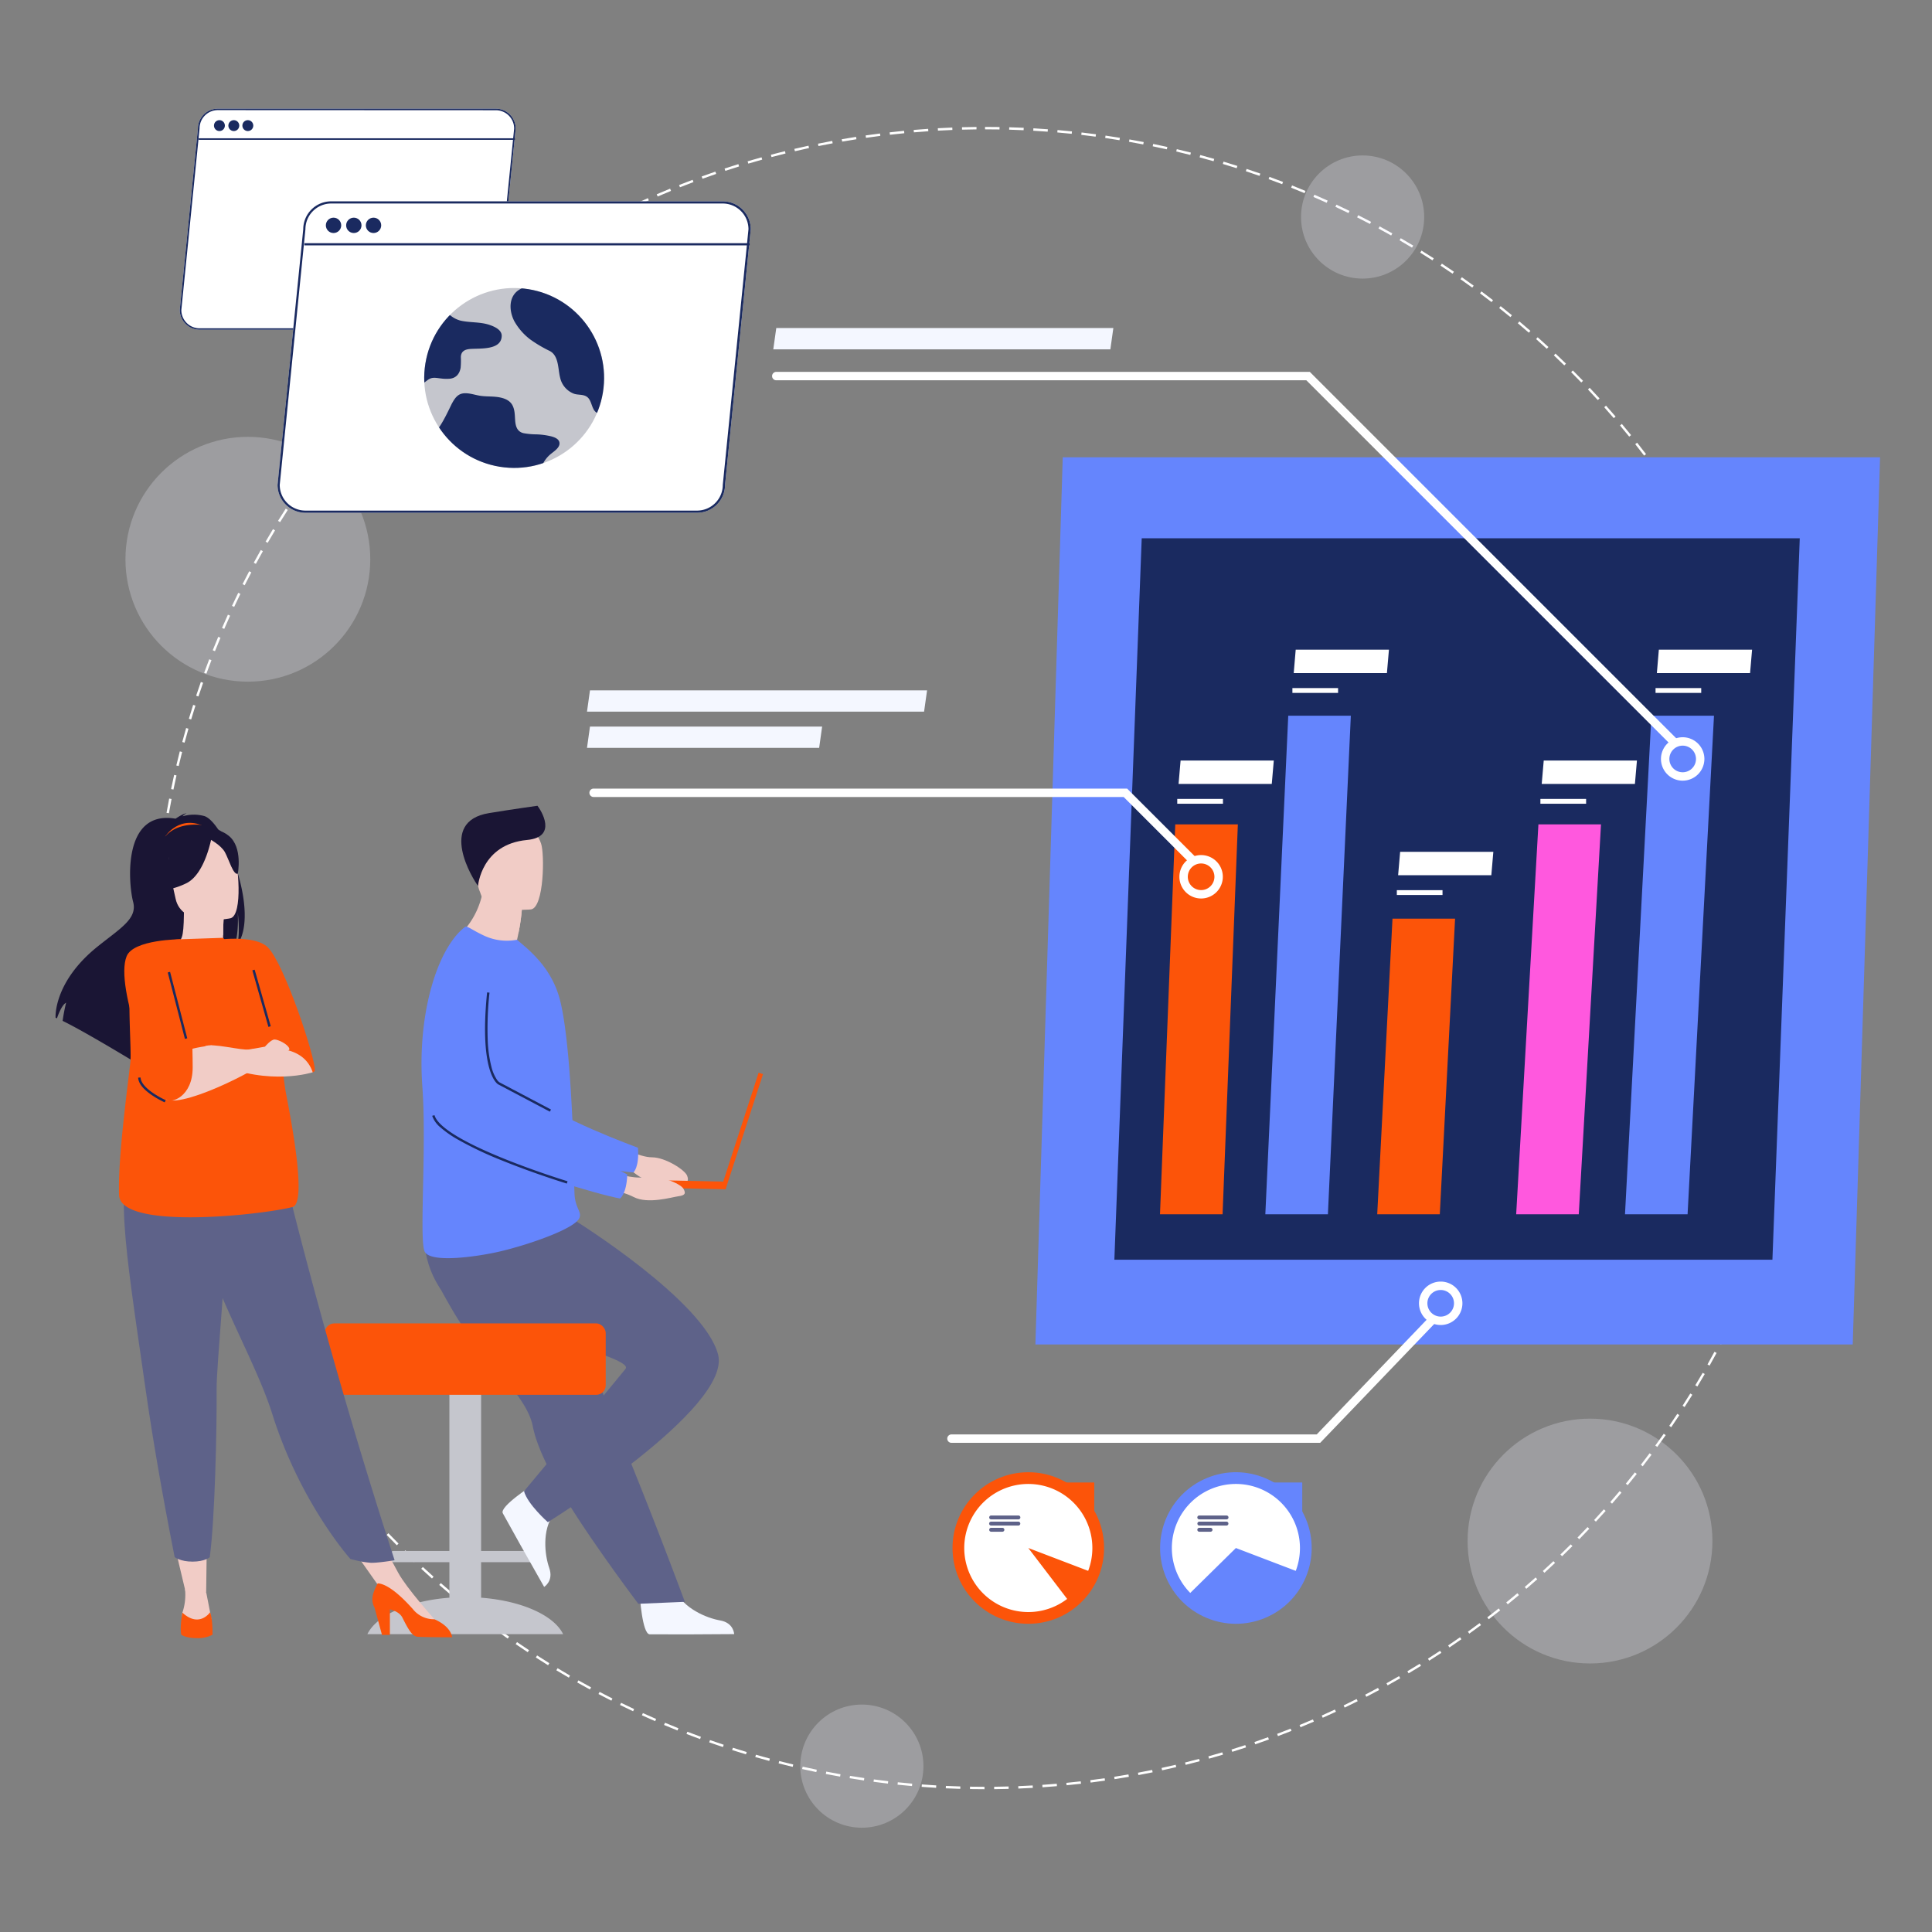 <svg xmlns="http://www.w3.org/2000/svg" xmlns:xlink="http://www.w3.org/1999/xlink" width="800" height="800" viewBox="0 0 800 800"><rect x="0" y="0" width="800" height="800" fill="#808080" stroke="none"/><defs><clipPath id="a"><circle cx="37.24" cy="37.24" r="37.24" transform="translate(9477.415 201.109) rotate(-80.783)" fill="none"/></clipPath><clipPath id="c"><rect width="800" height="800"/></clipPath></defs><g id="b" clip-path="url(#c)"><g transform="translate(-9307.24 -13.805)"><circle cx="25.5" cy="25.5" r="25.5" transform="translate(9638.62 719.626)" fill="#f4f7ff" opacity="0.25"/><circle cx="50.69" cy="50.69" r="50.69" transform="translate(9914.94 601.234)" fill="#f4f7ff" opacity="0.25"/><circle cx="50.69" cy="50.69" r="50.69" transform="translate(9359.184 194.69)" fill="#f4f7ff" opacity="0.25"/><path d="M343.66-.5c2,0,4.02.017,6.013.051l-.017,1c-1.988-.034-4.006-.051-6-.051Zm-3.543.018.01,1c-1.988.02-4,.058-5.987.112l-.027-1C336.1-.424,338.124-.462,340.117-.482Zm13.559.125c1.994.057,4.014.132,6,.223l-.046,1c-1.985-.091-4-.166-5.987-.223Zm-23.57.119.039,1c-1.987.077-4,.172-5.984.283l-.056-1C326.095-.065,328.114-.161,330.107-.238Zm33.576.311c1.99.114,4.006.247,5.992.4l-.075,1c-1.98-.148-3.99-.281-5.974-.395Zm-43.575.22.067,1c-1.985.134-3.995.287-5.975.456l-.085-1C316.1.581,318.118.428,320.108.293Zm53.564.5c1.986.172,4,.363,5.98.569l-.1.995c-1.976-.205-3.982-.4-5.963-.567Zm-63.542.322.1,1c-1.98.191-3.986.4-5.961.629l-.114-.994C306.132,1.517,308.144,1.3,310.13,1.112Zm73.5.684c1.981.229,3.987.479,5.963.742l-.132.991c-1.97-.263-3.97-.512-5.946-.74Zm-83.458.424.125.992c-1.973.249-3.971.518-5.938.8l-.142-.99C296.194,2.741,298.2,2.47,300.176,2.221Zm93.386.871c1.974.287,3.973.595,5.941.916l-.161.987c-1.962-.32-3.955-.628-5.924-.913Zm-103.3.527.154.988c-1.964.306-3.952.633-5.908.973l-.171-.985C286.3,4.253,288.289,3.925,290.258,3.618ZM403.451,4.675c1.965.344,3.953.71,5.911,1.089l-.19.982c-1.952-.377-3.935-.743-5.893-1.086ZM280.386,5.3l.183.983c-1.954.363-3.932.749-5.879,1.146l-.2-.98C276.442,6.055,278.426,5.668,280.386,5.3Zm132.9,1.243c1.952.4,3.928.825,5.872,1.26l-.218.976c-1.939-.434-3.909-.857-5.855-1.257Zm-142.721.73.211.977c-1.943.42-3.91.864-5.845,1.318l-.229-.974C266.648,8.143,268.62,7.7,270.569,7.277Zm152.5,1.429c1.94.458,3.9.94,5.834,1.432l-.247.969c-1.926-.491-3.883-.971-5.817-1.428Zm-162.255.83.24.971c-1.931.477-3.884.978-5.805,1.489l-.257-.966C256.92,10.518,258.878,10.015,260.815,9.537Zm171.966,1.614c1.926.515,3.875,1.054,5.791,1.6l-.275.961c-1.911-.547-3.854-1.085-5.774-1.6Zm-181.652.931.268.963c-1.915.533-3.852,1.091-5.757,1.658l-.285-.959C247.265,13.176,249.208,12.617,251.129,12.082Zm191.286,1.8c1.911.571,3.843,1.168,5.743,1.773l-.3.953c-1.895-.6-3.821-1.2-5.726-1.767ZM241.52,14.91l.3.955c-1.9.589-3.817,1.2-5.7,1.826l-.313-.95C237.692,16.117,239.617,15.5,241.52,14.91Zm210.446,1.978c1.892.627,3.806,1.28,5.687,1.94l-.331.944c-1.876-.658-3.783-1.309-5.67-1.934ZM232,18.018l.324.946c-1.88.645-3.781,1.315-5.65,1.992l-.341-.94C228.208,19.337,230.115,18.664,232,18.018Zm229.426,2.159c1.873.682,3.766,1.39,5.627,2.105l-.359.933c-1.855-.713-3.743-1.419-5.61-2.1ZM222.577,21.4l.352.936c-1.861.7-3.742,1.425-5.59,2.158l-.368-.93C218.824,22.833,220.71,22.105,222.577,21.4Zm248.209,2.337c1.852.737,3.724,1.5,5.563,2.269l-.386.923c-1.834-.767-3.7-1.528-5.547-2.263ZM213.257,25.064l.379.925c-1.84.754-3.7,1.535-5.525,2.321l-.4-.919C209.547,26.6,211.411,25.82,213.257,25.064Zm266.779,2.513c1.83.791,3.679,1.609,5.5,2.432l-.413.911c-1.811-.82-3.655-1.636-5.479-2.425ZM204.045,29l.406.914c-1.816.807-3.65,1.641-5.452,2.48l-.422-.907C200.384,30.643,202.224,29.806,204.045,29Zm285.123,2.686c1.806.844,3.631,1.716,5.422,2.591l-.439.9c-1.786-.873-3.605-1.742-5.406-2.584ZM194.954,33.2l.433.9c-1.792.86-3.6,1.748-5.378,2.639l-.448-.894C191.342,34.95,193.157,34.059,194.954,33.2ZM498.18,36.054c1.78.9,3.578,1.821,5.342,2.748l-.465.885c-1.76-.924-3.552-1.846-5.327-2.74ZM185.99,37.661l.459.889c-1.766.912-3.549,1.852-5.3,2.8l-.474-.88C182.43,39.518,184.218,38.575,185.99,37.661Zm321.069,3.026c1.754.948,3.524,1.924,5.261,2.9l-.491.871c-1.732-.976-3.5-1.949-5.245-2.894Zm-329.9,1.7.485.875c-1.739.963-3.494,1.955-5.216,2.949l-.5-.866C173.656,44.345,175.416,43.35,177.16,42.384ZM515.8,45.576c1.725,1,3.466,2.026,5.174,3.055l-.516.857c-1.7-1.026-3.439-2.051-5.159-3.046ZM168.47,47.363l.51.86c-1.71,1.013-3.435,2.056-5.127,3.1l-.525-.851C165.026,49.425,166.756,48.379,168.47,47.363Zm355.92,3.354c1.7,1.048,3.406,2.127,5.084,3.2l-.541.841c-1.673-1.075-3.378-2.15-5.069-3.2ZM159.93,52.593l.535.845c-1.68,1.062-3.374,2.155-5.035,3.247l-.549-.836C156.547,54.754,158.245,53.659,159.93,52.593Zm372.9,3.514c1.664,1.1,3.342,2.224,4.987,3.35l-.565.825c-1.64-1.123-3.314-2.247-4.973-3.341ZM151.546,58.069l.559.829c-1.648,1.111-3.31,2.252-4.939,3.392l-.573-.819C148.226,60.328,149.893,59.183,151.546,58.069ZM541.112,61.74c1.632,1.145,3.276,2.32,4.888,3.494l-.589.808c-1.607-1.17-3.247-2.342-4.874-3.484ZM143.324,63.786l.583.813c-1.615,1.158-3.243,2.347-4.839,3.534l-.6-.8C140.071,66.14,141.7,64.947,143.324,63.786Zm405.9,3.824c1.6,1.192,3.208,2.415,4.785,3.634l-.612.791c-1.573-1.216-3.178-2.435-4.771-3.624ZM135.271,69.739l.606.8c-1.581,1.2-3.174,2.44-4.734,3.672l-.62-.785C132.088,72.186,133.685,70.947,135.271,69.739Zm421.893,3.974c1.563,1.238,3.137,2.507,4.678,3.772l-.634.773C559.671,77,558.1,75.731,556.543,74.5Zm-429.77,2.21.629.778c-1.545,1.25-3.1,2.531-4.625,3.808l-.642-.766C124.283,78.461,125.844,77.177,127.394,75.923Zm437.53,4.12c1.526,1.282,3.063,2.6,4.567,3.905l-.657.754c-1.5-1.305-3.031-2.615-4.553-3.894ZM119.7,82.332l.651.759c-1.509,1.294-3.027,2.62-4.513,3.94l-.664-.748C116.664,84.96,118.187,83.63,119.7,82.332ZM572.5,86.6c1.489,1.326,2.986,2.684,4.452,4.036l-.678.735c-1.461-1.348-2.955-2.7-4.439-4.024Zm-460.3,2.366.673.74c-1.471,1.337-2.95,2.706-4.4,4.069l-.685-.728C109.235,91.676,110.719,90.3,112.194,88.962Zm467.684,4.4c1.45,1.369,2.908,2.769,4.333,4.163l-.7.715c-1.422-1.39-2.875-2.786-4.321-4.151ZM104.883,95.805l.694.72c-1.431,1.379-2.871,2.791-4.278,4.195l-.706-.708C102,98.6,103.447,97.189,104.883,95.805Zm482.176,4.538c1.409,1.41,2.826,2.852,4.211,4.286l-.719.695c-1.381-1.43-2.793-2.868-4.2-4.274ZM97.773,102.858l.714.7c-1.391,1.42-2.789,2.872-4.155,4.316l-.726-.687C94.976,105.738,96.378,104.282,97.773,102.858Zm496.263,4.67c1.368,1.45,2.743,2.933,4.085,4.406l-.739.673c-1.339-1.469-2.709-2.948-4.074-4.394ZM90.87,110.112l.734.679c-1.349,1.46-2.7,2.952-4.028,4.435l-.746-.666C88.157,113.073,89.517,111.576,90.87,110.112Zm509.932,4.8c1.326,1.489,2.657,3.011,3.956,4.523l-.758.652c-1.3-1.507-2.623-3.025-3.945-4.509ZM84.18,117.564l.754.657c-1.307,1.5-2.618,3.029-3.9,4.549l-.765-.644C81.554,120.6,82.869,119.067,84.18,117.564Zm523.173,4.922c1.282,1.527,2.568,3.086,3.824,4.635l-.777.63c-1.251-1.544-2.534-3.1-3.812-4.622Zm-529.645,2.72.772.635c-1.263,1.536-2.53,3.1-3.765,4.661l-.783-.622C75.171,128.318,76.441,126.746,77.708,125.206Zm535.973,5.042c1.237,1.563,2.478,3.159,3.688,4.744l-.795.607c-1.206-1.58-2.443-3.171-3.677-4.73ZM71.46,133.032l.79.613c-1.218,1.571-2.439,3.176-3.629,4.768l-.8-.6C69.014,136.216,70.238,134.608,71.46,133.032Zm548.321,5.157c1.192,1.6,2.386,3.23,3.549,4.849l-.812.584c-1.16-1.614-2.351-3.241-3.539-4.835ZM65.441,141.035l.808.589c-1.172,1.606-2.345,3.245-3.489,4.871l-.818-.575C63.089,144.29,64.266,142.646,65.441,141.035ZM625.648,146.3c1.145,1.633,2.291,3.3,3.407,4.95l-.829.56c-1.113-1.647-2.256-3.308-3.4-4.935ZM59.656,149.211l.825.566c-1.125,1.639-2.25,3.311-3.346,4.969l-.834-.551C57.4,152.532,58.529,150.855,59.656,149.211Zm571.621,5.376c1.1,1.665,2.194,3.363,3.261,5.046l-.845.535c-1.064-1.679-2.158-3.372-3.252-5.032ZM54.112,157.55l.841.541c-1.077,1.672-2.153,3.376-3.2,5.065l-.85-.527C51.953,160.936,53.032,159.226,54.112,157.55Zm582.552,5.479c1.048,1.7,2.1,3.425,3.113,5.139l-.86.511c-1.015-1.709-2.059-3.432-3.1-5.124ZM48.813,166.047l.856.517c-1.028,1.7-2.054,3.437-3.052,5.156l-.865-.5C46.753,169.494,47.782,167.754,48.813,166.047Zm592.99,5.577c1,1.726,2,3.486,2.963,5.229l-.874.485c-.965-1.738-1.959-3.492-2.954-5.213Zm-598.04,3.071.871.492c-.977,1.731-1.953,3.5-2.9,5.243l-.879-.476C41.8,178.2,42.782,176.431,43.763,174.695Zm602.926,5.67c.947,1.755,1.893,3.542,2.809,5.312l-.888.46c-.914-1.765-1.856-3.547-2.8-5.3ZM38.966,183.486l.885.466c-.926,1.759-1.85,3.55-2.745,5.324l-.893-.451C37.111,187.047,38.037,185.25,38.966,183.486Zm612.352,5.759c.9,1.781,1.788,3.6,2.652,5.391l-.9.434c-.862-1.791-1.751-3.6-2.644-5.376Zm-616.89,3.168.9.44c-.875,1.785-1.746,3.6-2.589,5.4l-.906-.424C32.678,196.027,33.551,194.2,34.429,192.413Zm621.258,5.844c.843,1.806,1.682,3.645,2.493,5.466l-.913.407c-.809-1.815-1.645-3.649-2.486-5.45ZM30.154,201.469l.91.414c-.822,1.81-1.64,3.653-2.43,5.477l-.918-.4C28.509,205.133,29.33,203.285,30.154,201.469Zm629.635,5.924c.79,1.831,1.575,3.694,2.333,5.538l-.925.38c-.756-1.839-1.538-3.7-2.326-5.522ZM26.146,210.646l.922.387c-.769,1.833-1.532,3.7-2.269,5.545l-.929-.37C24.61,214.356,25.375,212.485,26.146,210.646Zm637.476,6c.736,1.853,1.466,3.739,2.17,5.6l-.936.353c-.7-1.86-1.429-3.74-2.164-5.588ZM22.408,219.938l.933.36c-.715,1.855-1.423,3.741-2.1,5.608l-.939-.343C20.981,223.69,21.691,221.8,22.408,219.938ZM667.183,226c.681,1.874,1.356,3.779,2,5.665l-.946.325c-.647-1.88-1.319-3.78-2-5.648ZM18.944,229.335l.943.332c-.66,1.875-1.313,3.782-1.94,5.668L17,235.019C17.628,233.128,18.282,231.215,18.944,229.335Zm651.525,6.13c.626,1.892,1.244,3.817,1.837,5.72l-.955.3c-.591-1.9-1.207-3.816-1.831-5.7ZM15.758,238.827l.953.3c-.605,1.894-1.2,3.82-1.773,5.725l-.958-.287C14.553,242.659,15.151,240.727,15.758,238.827Zm657.717,6.191c.57,1.91,1.132,3.852,1.669,5.772l-.963.269c-.535-1.914-1.095-3.85-1.664-5.755ZM12.851,248.41l.961.276c-.549,1.911-1.089,3.853-1.6,5.773l-.966-.259C11.759,252.274,12.3,250.326,12.851,248.41ZM676.2,254.653c.514,1.927,1.019,3.885,1.5,5.821l-.971.241c-.479-1.93-.982-3.883-1.495-5.8ZM10.226,258.075l.969.248c-.493,1.925-.975,3.882-1.434,5.816l-.973-.231C9.248,261.968,9.732,260.006,10.226,258.075Zm668.414,6.29c.458,1.94.9,3.912,1.328,5.861l-.977.212c-.422-1.943-.868-3.909-1.324-5.844ZM7.885,267.814l.976.219c-.436,1.938-.861,3.908-1.263,5.854l-.979-.2C7.022,271.733,7.448,269.758,7.885,267.814ZM680.8,274.145c.4,1.952.789,3.936,1.156,5.9l-.983.184c-.365-1.954-.753-3.932-1.152-5.878ZM5.831,277.614l.982.191c-.379,1.951-.746,3.933-1.092,5.891l-.985-.174C5.082,281.559,5.451,279.571,5.831,277.614Zm676.834,6.371c.343,1.963.674,3.956.982,5.925l-.988.155c-.308-1.963-.638-3.951-.98-5.908Zm-678.6,3.484.987.162c-.322,1.962-.632,3.955-.92,5.923l-.989-.145C3.431,291.436,3.741,289.437,4.064,287.469Zm680.181,6.4c.286,1.972.558,3.975.81,5.954l-.992.126c-.251-1.972-.522-3.97-.807-5.936Zm-681.659,3.5.991.133c-.265,1.97-.516,3.97-.746,5.945l-.993-.116C2.068,301.355,2.32,299.349,2.586,297.374ZM685.537,303.8c.228,1.981.443,3.992.637,5.979l-1,.1c-.194-1.98-.407-3.986-.635-5.961ZM1.4,307.318l.995.1c-.207,1.976-.4,3.982-.573,5.963l-1-.087C.995,311.311,1.188,309.3,1.4,307.318Zm685.144,6.447c.171,1.986.327,4,.463,5.992l-1,.068c-.136-1.985-.292-3.995-.462-5.975ZM.495,317.294l1,.076c-.15,1.98-.285,3.99-.4,5.974l-1-.058C.209,321.3.344,319.28.495,317.294Zm686.759,6.46c.113,1.989.211,4.008.29,6l-1,.04c-.079-1.987-.176-4-.289-5.984ZM-.117,327.289l1,.047c-.093,1.984-.17,4-.229,5.985l-1-.03C-.288,331.3-.211,329.279-.117,327.289Zm687.8,6.472c.056,1.991.1,4.011.118,6l-1,.011c-.022-1.988-.062-4-.118-5.987ZM-.442,337.3l1,.018c-.036,1.988-.055,4-.057,5.995h-1C-.5,341.311-.479,339.288-.442,337.3Zm687.262,6.482h1c0,2-.019,4.019-.054,6.013l-1-.018C686.8,347.785,686.819,345.768,686.82,343.777ZM.519,347.309c.021,1.988.059,4,.114,5.987l-1,.028c-.055-1.991-.093-4.011-.114-6Zm686.155,6.455,1,.029c-.058,1.994-.133,4.013-.225,6l-1-.046C686.541,357.767,686.617,355.753,686.674,353.765ZM.766,357.292c.078,1.987.174,4,.285,5.984l-1,.056c-.112-1.989-.208-4.008-.286-6Zm685.476,6.451,1,.058c-.115,1.99-.249,4.006-.4,5.992l-1-.075C685.994,367.737,686.128,365.727,686.242,363.743ZM1.3,367.261c.135,1.985.289,3.995.458,5.975l-1,.085c-.17-1.986-.324-4-.459-5.992ZM685.523,373.7l1,.086c-.172,1.986-.364,4-.571,5.98l-.995-.1C685.16,377.689,685.351,375.683,685.523,373.7ZM2.119,377.21c.192,1.98.4,3.986.631,5.961l-.994.114c-.227-1.981-.44-3.993-.633-5.979Zm682.4,6.426.993.115c-.23,1.981-.48,3.987-.745,5.963l-.991-.133C684.038,387.611,684.287,385.611,684.516,383.636Zm-681.289,3.5c.249,1.973.52,3.971.8,5.938l-.99.143c-.284-1.973-.556-3.976-.806-5.955Zm679.994,6.4.99.144c-.287,1.974-.6,3.973-.918,5.941l-.987-.161C682.627,397.5,682.935,395.5,683.222,393.534Zm-678.6,3.489c.307,1.963.635,3.951.976,5.908l-.985.172c-.342-1.963-.671-3.956-.978-5.926Zm677.015,6.37.985.173c-.345,1.964-.712,3.953-1.091,5.91l-.982-.19C680.93,407.335,681.3,405.352,681.639,403.393ZM6.309,406.866c.364,1.954.75,3.932,1.148,5.879l-.98.2c-.4-1.953-.787-3.936-1.151-5.9ZM679.769,413.2l.98.2c-.4,1.952-.827,3.928-1.262,5.872l-.976-.219C678.945,417.12,679.369,415.15,679.769,413.2Zm-671.49,3.45c.421,1.943.865,3.91,1.32,5.845l-.973.229c-.456-1.941-.9-3.913-1.324-5.862Zm669.334,6.3.973.23c-.459,1.94-.941,3.9-1.434,5.834l-.969-.247C676.675,426.845,677.156,424.888,677.613,422.954ZM10.536,426.379c.478,1.93.979,3.883,1.491,5.8l-.966.257c-.513-1.927-1.016-3.886-1.5-5.822Zm664.637,6.257.966.259c-.516,1.926-1.056,3.874-1.605,5.791l-.961-.276C674.12,436.5,674.659,434.556,675.173,432.635Zm-662.1,3.4c.534,1.915,1.092,3.852,1.66,5.757l-.958.285c-.569-1.911-1.129-3.853-1.665-5.773Zm659.374,6.2.958.287c-.572,1.91-1.169,3.843-1.775,5.743l-.953-.3C671.284,446.071,671.88,444.145,672.45,442.24ZM15.9,445.615c.59,1.9,1.2,3.817,1.828,5.7l-.95.313c-.625-1.893-1.242-3.817-1.833-5.721Zm653.546,6.149.949.315c-.628,1.892-1.281,3.805-1.942,5.686l-.943-.331C668.169,455.557,668.82,453.65,669.446,451.763ZM19,455.106c.645,1.88,1.316,3.781,1.994,5.649l-.94.341c-.68-1.874-1.353-3.78-2-5.666Zm647.162,6.089.939.343c-.683,1.873-1.391,3.765-2.107,5.626l-.933-.359C664.776,464.949,665.483,463.062,666.164,461.195ZM22.381,464.5c.7,1.861,1.427,3.741,2.16,5.589l-.93.369c-.735-1.854-1.464-3.74-2.166-5.606Zm640.226,6.024.929.37c-.737,1.852-1.5,3.724-2.271,5.563l-.922-.386C661.11,474.237,661.872,472.371,662.607,470.525ZM26.034,473.793c.754,1.839,1.536,3.7,2.322,5.524l-.918.4c-.789-1.831-1.573-3.7-2.329-5.54Zm632.745,5.953.918.4c-.791,1.83-1.61,3.679-2.434,5.495l-.911-.413C657.173,483.414,657.989,481.57,658.778,479.746Zm-628.82,3.23c.808,1.816,1.643,3.65,2.482,5.451l-.906.422c-.842-1.807-1.68-3.646-2.489-5.467Zm624.723,5.876.906.424c-.844,1.806-1.717,3.63-2.593,5.421l-.9-.439C652.97,492.471,653.84,490.652,654.682,488.851ZM34.149,492.039c.86,1.792,1.749,3.6,2.641,5.377l-.894.449c-.894-1.782-1.786-3.6-2.649-5.393Zm616.171,5.8.893.45c-.9,1.78-1.822,3.577-2.75,5.342l-.885-.465C648.5,501.4,649.426,499.609,650.32,497.834ZM38.6,500.976c.912,1.766,1.854,3.549,2.8,5.3l-.88.475c-.946-1.755-1.89-3.543-2.805-5.314Zm607.1,5.71.88.476c-.948,1.753-1.926,3.523-2.9,5.26l-.871-.491C643.778,510.2,644.752,508.434,645.7,506.686ZM43.315,509.778c.964,1.739,1.956,3.493,2.951,5.215l-.866.5c-1-1.727-1.993-3.487-2.959-5.231Zm597.5,5.62.865.5c-1,1.725-2.028,3.466-3.057,5.173l-.856-.516C638.8,518.854,639.824,517.118,640.82,515.4ZM48.283,518.44c1.014,1.709,2.057,3.434,3.1,5.126l-.851.525c-1.047-1.7-2.093-3.426-3.11-5.141Zm587.408,5.524.85.526c-1.049,1.7-2.128,3.405-3.206,5.082l-.841-.541C633.569,527.36,634.645,525.655,635.691,523.964ZM53.5,526.954c1.063,1.679,2.156,3.373,3.248,5.034l-.836.549c-1.1-1.666-2.192-3.364-3.258-5.048Zm576.813,5.425.835.551c-1.1,1.664-2.225,3.341-3.352,4.986l-.825-.565C628.095,535.711,629.219,534.038,630.313,532.379Zm-571.35,2.934c1.112,1.648,2.253,3.309,3.394,4.938l-.819.573c-1.144-1.633-2.289-3.3-3.4-4.952Zm565.731,5.321.818.575c-1.146,1.631-2.322,3.276-3.5,4.887l-.808-.589C622.38,543.9,623.552,542.26,624.694,540.633ZM64.666,543.508c1.159,1.615,2.348,3.243,3.536,4.838l-.8.6c-1.191-1.6-2.384-3.232-3.546-4.852Zm554.172,5.213.8.6c-1.192,1.6-2.416,3.207-3.636,4.784l-.791-.612C616.43,551.919,617.65,550.314,618.839,548.721ZM70.605,551.536c1.205,1.581,2.441,3.173,3.674,4.732l-.785.62c-1.236-1.564-2.476-3.161-3.685-4.746Zm542.146,5.1.784.621c-1.238,1.562-2.508,3.136-3.773,4.677l-.773-.635C610.25,559.762,611.516,558.193,612.751,556.635ZM76.774,559.388c1.25,1.545,2.532,3.1,3.809,4.624l-.766.642c-1.281-1.528-2.566-3.088-3.82-4.638Zm529.662,4.982.765.644c-1.283,1.526-2.6,3.062-3.907,4.565l-.754-.657C603.846,567.423,605.157,565.892,606.436,564.37ZM83.167,567.058c1.295,1.508,2.621,3.026,3.942,4.512l-.747.664c-1.325-1.49-2.655-3.013-3.953-4.525ZM599.9,571.92l.746.665c-1.327,1.488-2.685,2.985-4.037,4.45l-.735-.678C597.223,574.9,598.577,573.4,599.9,571.92ZM89.78,574.54c1.338,1.47,2.707,2.949,4.071,4.4l-.728.686c-1.367-1.451-2.741-2.935-4.082-4.409Zm503.368,4.737.727.687c-1.369,1.449-2.77,2.907-4.164,4.332l-.715-.7C590.386,582.174,591.783,580.721,593.148,579.276ZM96.607,581.827c1.38,1.431,2.792,2.87,4.2,4.277l-.708.707c-1.409-1.411-2.824-2.854-4.208-4.289Zm489.58,4.608.707.707c-1.41,1.409-2.853,2.825-4.288,4.21l-.694-.72C583.342,589.252,584.78,587.84,586.187,586.435Zm-482.546,2.479c1.421,1.391,2.873,2.788,4.318,4.154l-.687.727c-1.449-1.37-2.906-2.771-4.331-4.166Zm475.38,4.475.686.728c-1.451,1.368-2.934,2.742-4.408,4.084l-.673-.739C576.1,596.123,577.575,594.753,579.021,593.389ZM110.877,595.8c1.46,1.349,2.953,2.7,4.436,4.027l-.666.746c-1.488-1.327-2.984-2.686-4.449-4.039Zm460.78,4.338.665.747c-1.49,1.325-3.012,2.656-4.524,3.955l-.652-.759C568.655,602.781,570.172,601.454,571.657,600.133Zm-453.348,2.331c1.5,1.306,3.03,2.617,4.551,3.9l-.644.765c-1.525-1.283-3.061-2.6-4.564-3.908Zm445.792,4.2.643.766c-1.527,1.282-3.087,2.567-4.636,3.822l-.629-.777C561.024,609.221,562.579,607.939,564.1,606.661Zm-438.171,2.253c1.536,1.262,3.1,2.529,4.662,3.764l-.621.784c-1.562-1.239-3.135-2.509-4.675-3.775Zm430.429,4.054.62.784c-1.564,1.237-3.16,2.477-4.745,3.686l-.607-.795C553.209,615.438,554.8,614.2,556.36,612.969Zm-422.624,2.173c1.572,1.217,3.176,2.438,4.769,3.627l-.6.8c-1.6-1.193-3.206-2.417-4.783-3.638Zm414.7,3.907.6.8c-1.6,1.191-3.231,2.385-4.85,3.548l-.583-.812C545.218,621.426,546.845,620.236,548.44,619.048Zm-406.72,2.092c1.606,1.171,3.246,2.344,4.872,3.487l-.575.818c-1.631-1.146-3.275-2.323-4.886-3.5ZM540.346,624.9l.574.819c-1.633,1.144-3.3,2.29-4.951,3.405l-.559-.829C537.057,627.179,538.718,626.037,540.346,624.9Zm-390.473,2.009c1.64,1.124,3.312,2.249,4.971,3.344l-.551.835c-1.663-1.1-3.341-2.227-4.985-3.354Zm382.213,3.6.55.835c-1.665,1.1-3.364,2.193-5.047,3.26l-.535-.845C528.732,632.693,530.425,631.6,532.086,630.507Zm-373.9,1.924c1.672,1.076,3.377,2.152,5.067,3.2l-.526.85c-1.695-1.05-3.4-2.129-5.081-3.208Zm365.476,3.445.525.851c-1.7,1.047-3.426,2.094-5.14,3.111l-.51-.86C520.25,637.963,521.974,636.919,523.666,635.875Zm-357,1.836c1.7,1.027,3.438,2.053,5.157,3.05l-.5.865c-1.725-1-3.465-2.029-5.172-3.059ZM515.094,641l.5.866c-1.727,1-3.486,1.994-5.23,2.961l-.485-.874C511.618,642.984,513.373,641.99,515.094,641Zm-339.806,1.748c1.731.977,3.5,1.952,5.243,2.9l-.476.879c-1.753-.949-3.522-1.927-5.259-2.906Zm331.089,3.12.475.88c-1.755.947-3.542,1.891-5.313,2.807l-.459-.888C502.845,647.75,504.627,646.809,506.377,645.865Zm-322.321,1.659c1.759.926,3.551,1.849,5.325,2.743l-.45.893c-1.78-.9-3.576-1.823-5.341-2.752Zm313.465,2.954.449.893c-1.782.9-3.6,1.787-5.392,2.65l-.433-.9C493.936,652.259,495.745,651.37,497.521,650.478Zm-304.562,1.567c1.786.874,3.6,1.745,5.4,2.587l-.424.906c-1.806-.845-3.629-1.718-5.42-2.6Zm295.575,2.786.423.906c-1.807.843-3.646,1.681-5.467,2.491l-.407-.914C484.9,656.506,486.732,655.67,488.533,654.83ZM201.989,656.3c1.811.822,3.654,1.639,5.478,2.428l-.4.918c-1.83-.792-3.678-1.611-5.494-2.436Zm277.435,2.614.4.918c-1.831.79-3.695,1.574-5.539,2.331l-.38-.925C475.74,660.487,477.6,659.7,479.424,658.917ZM211.141,660.3c1.833.768,3.7,1.531,5.546,2.267l-.37.929c-1.852-.738-3.723-1.5-5.562-2.273Zm259.058,2.44.369.929c-1.853.736-3.739,1.465-5.605,2.168l-.353-.936C466.47,664.2,468.351,663.47,470.2,662.736Zm-249.792,1.284c1.855.714,3.742,1.422,5.609,2.1l-.343.939c-1.872-.683-3.765-1.393-5.625-2.109Zm240.458,2.263.342.94c-1.874.681-3.78,1.355-5.665,2l-.325-.946C457.1,667.634,459,666.963,460.865,666.284Zm-231.088,1.188c1.875.659,3.782,1.311,5.669,1.938l-.315.949c-1.892-.628-3.8-1.282-5.685-1.943Zm221.653,2.085.314.949c-1.893.626-3.817,1.243-5.72,1.835l-.3-.955C447.624,670.8,449.543,670.18,451.43,669.556Zm-212.187,1.089c1.894.6,3.821,1.2,5.725,1.771l-.287.958c-1.91-.573-3.842-1.17-5.742-1.777ZM441.9,672.55l.286.958c-1.91.57-3.852,1.13-5.773,1.667l-.269-.963C438.063,673.678,440,673.118,441.9,672.55Zm-193.106.99c1.911.548,3.853,1.088,5.773,1.6l-.259.966c-1.926-.516-3.874-1.057-5.79-1.607Zm183.5,1.723.258.966c-1.927.514-3.886,1.018-5.821,1.5l-.241-.971C428.422,676.278,430.375,675.776,432.3,675.263Zm-173.861.891c1.925.492,3.882.974,5.817,1.432l-.231.973c-1.94-.46-3.9-.943-5.834-1.436Zm164.176,1.54.229.973c-1.941.457-3.913.9-5.861,1.326l-.212-.977C418.711,678.594,420.677,678.149,422.612,677.694Zm-154.465.791c1.938.435,3.908.859,5.854,1.261l-.2.979c-1.952-.4-3.927-.828-5.872-1.264ZM412.86,679.84l.2.98c-1.952.4-3.936.788-5.9,1.153l-.183-.983C408.935,680.625,410.913,680.239,412.86,679.84Zm-134.94.69c1.951.379,3.934.745,5.892,1.09l-.173.985c-1.964-.345-3.952-.713-5.909-1.093Zm125.128,1.17.172.985c-1.963.342-3.956.672-5.925.98l-.155-.988C399.1,682.37,401.09,682.042,403.047,681.7Zm-115.3.588c1.962.322,3.955.63,5.923.918l-.144.989c-1.974-.288-3.973-.6-5.94-.92Zm105.441.985.143.99c-1.973.285-3.976.557-5.954.808l-.126-.992C389.224,683.828,391.221,683.557,393.188,683.272Zm-95.565.486c1.97.264,3.97.515,5.945.744l-.116.993c-1.981-.231-3.987-.482-5.963-.747Zm85.665.8.114.993c-1.981.228-3.992.441-5.979.635l-.1-1C379.307,685,381.312,684.784,383.287,684.557Zm-75.749.385c1.976.207,3.982.4,5.963.571l-.087,1c-1.986-.173-4-.366-5.98-.573Zm65.814.612.085,1c-1.986.17-4,.325-5.992.461l-.068-1C369.362,685.878,371.373,685.723,373.353,685.553Zm-55.867.284c1.98.149,3.99.283,5.974.4l-.058,1c-1.99-.116-4.006-.25-5.992-.4Zm45.906.425.057,1c-1.989.113-4.008.21-6,.288l-.039-1C359.4,686.471,361.409,686.375,363.392,686.262Zm-35.94.182c1.984.092,4,.169,5.986.227l-.029,1c-1.993-.058-4.013-.135-6-.227Zm25.961.24.028,1c-1.991.056-4.011.095-6,.116l-.011-1C349.414,686.778,351.429,686.74,353.413,686.684Zm-15.983.08c1.988.035,4,.054,6,.055v1c-2,0-4.019-.02-6.012-.055Z" transform="translate(9371.462 66.86)" fill="#fff"/><circle cx="25.5" cy="25.5" r="25.5" transform="translate(9845.971 78.167)" fill="#f4f7ff" opacity="0.25"/><path d="M9572.163,674.4s.987,15.908,4.063,16.136c.41.031,15.611.031,15.611.031l19.4-.113s-.127-4.675-5.8-5.664-15.166-4.974-18.6-12.471C9583.227,664.433,9572.163,674.4,9572.163,674.4Z" fill="#f4f7ff"/><path d="M9564.2,488.425s7.439,4.563,13.052,4.6,13.669,5.3,14.516,7.61.095,2.894-2.645,2.758-12.92.93-18.15-3.113-12.919-6.5-12.919-6.5Z" fill="#f1ccc6"/><path d="M9492.11,415.317s9.5,67.5,25.221,73.541c7.759,2.982,42.05,9.744,52.193,10.423,0,0,2.484-2.016,1.88-10.221,0,0-35.928-13.189-41.03-20.362-7.6-10.675,4.715-43.612-4.816-53.638S9499.973,400.725,9492.11,415.317Z" fill="#6585fd"/><path d="M9493.323,675.379V660.664h-23.168a1.141,1.141,0,0,1-1.138-1.137v-2.358a1.141,1.141,0,0,1,1.138-1.137h23.168v-83.77a4.286,4.286,0,0,1,4.273-4.273h4.585a4.286,4.286,0,0,1,4.273,4.273v83.77h23.169a1.141,1.141,0,0,1,1.137,1.137v2.358a1.141,1.141,0,0,1-1.137,1.137h-23.169v14.715c16.763,1.267,30.194,7.3,33.961,15.1h-81.054C9463.129,682.681,9476.56,676.646,9493.323,675.379Z" fill="#c5c6cd"/><path d="M9495.31,557.515a118.286,118.286,0,0,0,9.277,13.273c10.207,12.885,21.317,23.509,23.252,33.551a45.5,45.5,0,0,0,1.795,6.428c.809,2.3,1.808,4.719,2.96,7.219,4.332,9.408,10.809,19.95,17.276,29.532,11.179,16.566,21.69,30.388,21.69,30.388l19.278-.822c-.771-1.932-9.18-24.8-20.428-52.756-4.568-11.347-9.425-23.416-14.111-35.056q-.936-2.331-1.866-4.636c-1.433-3.563-2.843-7.069-4.22-10.483-10.561-26.246-18.974-47.146-18.974-47.146s-42.212-15.991-46.6-5.629C9481.029,529.922,9483.973,538.292,9495.31,557.515Z" fill="#5e6289"/><path d="M9527.523,628.954s-13.409,8.616-12.108,11.415c.173.372,7.583,13.644,7.583,13.644l9.558,16.888s4.021-2.39,2.119-7.825-3.051-15.666,1.82-22.321C9541.619,633.754,9527.523,628.954,9527.523,628.954Z" fill="#f4f7ff"/><path d="M9545.666,519.417s52.985,33.005,58.9,55.185-70.483,69.5-70.483,69.5-8.38-7.394-9.858-12.815c0,0,34.533-41.373,42.024-50.647,4.6-5.7-68.023-19.718-76.9-33.519s-5.7-25.412-5.7-25.412Z" fill="#5e6289"/><rect width="116.328" height="29.575" rx="3.943" transform="translate(9441.725 561.799)" fill="#fc5409"/><path d="M9521.164,403.748a29.888,29.888,0,0,1,8.072,7.315c-12.693,3.283-33.737-8.48-33.737-8.48s8.171-5.49,11.2-17.553c.152-.608.293-1.232.416-1.871a38.107,38.107,0,0,0,.687-6.605l5.831,5.224,9.7,8.686a82.9,82.9,0,0,1-1.434,9.805Q9521.579,401.892,9521.164,403.748Z" fill="#f1ccc6"/><path d="M9482.118,463.632c1.817,24.454-1.24,61.633.822,68.074,1.78,5.557,22.729,2.268,30.825.412,3-.686,6.626-1.667,10.375-2.827,10.456-3.238,21.85-7.861,23.072-11.293a3.159,3.159,0,0,0,.091-1.834c-.407-1.749-1.978-3.642-2.163-7.974-.207-4.836-.176-10.531-.356-16.656-.01-.689-.02-1.442-.094-2.128l0-.251-.009-.392c-.176-6.83-.533-14.01-.946-21.132-.264-4.472-.567-8.9-.919-13.145-.911-10.955-2.141-20.7-3.767-26.856-2.658-10.039-8.52-16.587-13.854-21.386l-3.858-3.31a22.309,22.309,0,0,1-14-1.865c-4.984-2.366-6.7-4.062-7.573-3.422C9488.249,406.526,9479.971,433.736,9482.118,463.632Z" fill="#6585fd"/><path d="M9523.327,390.464a82.9,82.9,0,0,1-1.434,9.805c-9.467-3.059-13.763-11.611-15.2-15.239-.408-1.024-.585-1.658-.585-1.658s.366-.079,1-.213c1.331-.283,3.837-.815,6.518-1.381Z" fill="#f1ccc6"/><path d="M9527.16,390.369s-20.8,2.346-22.063-10.63-4.8-21.413,8.433-23.46,16.294,2.654,17.768,6.883S9532.539,389.424,9527.16,390.369Z" fill="#f1ccc6"/><path d="M9505.187,380.634s1.319-17.225,20.255-19.009c12.969-1.222,5.738-12.384,4.355-14.165,0,0-9.937,1.363-20.122,3.045C9488.3,354.038,9503.088,377.953,9505.187,380.634Z" fill="#1a1534"/><rect width="1.915" height="50.132" transform="translate(9607.696 506.257) rotate(-161.999)" fill="#fc5409"/><rect width="52.607" height="3.147" transform="translate(9607.697 506.257) rotate(-178.776)" fill="#fc5409"/><path d="M9560.819,499.128s8.163,3.09,13.683,2.073,14.419,2.646,15.683,4.758.636,2.825-2.081,3.2-12.518,3.333-18.412.34-13.907-3.966-13.907-3.966Z" fill="#f1ccc6"/><path d="M9496.3,418.087s2,68.13,16.96,75.872c7.382,3.821,40.72,14.321,50.726,16.115,0,0,2.691-1.73,3-9.952,0,0-34.254-17.07-38.535-24.762-6.373-11.447,9.5-42.825,1.127-53.841S9505.725,404.45,9496.3,418.087Z" fill="#6585fd"/><path d="M9540.489,495.539c-.131-.04-13.239-4.051-26.565-9.453a147.806,147.806,0,0,1-18.969-9.008,42.527,42.527,0,0,1-6.786-4.789,10.766,10.766,0,0,1-3.438-4.818l.965-.259c.874,3.252,6.546,9.006,28.6,17.947,13.285,5.385,26.351,9.383,26.48,9.423Z" transform="translate(1.468 8.362)" fill="#1a2a60"/><path d="M9378.472,649.3l5.658,23.833,8.477-.048.311-23.785Z" fill="#f1ccc6"/><path d="M9449.769,650.317l16.1,22.817,6.275-8.057-9.69-17.9Z" fill="#f1ccc6"/><path d="M9391.892,351.732a16.413,16.413,0,0,0-9.045.089,4.151,4.151,0,0,1,1.661-1.242c-1.536.079-4.565,2.229-4.565,2.229-22.35-3.812-19.454,27.382-17.589,34.389s-5.071,10.815-14.735,18.579c-18.437,14.815-17.366,29.461-17.366,29.461.179.062.368.136.571.223.672-1.937,2.12-5.61,3.794-6.458a75.036,75.036,0,0,0-1.452,7.523c7.006,3.4,20.431,11.342,29.812,17a11.869,11.869,0,0,1-.366-4.6l2.166,5.694c5.021,3.042,8.5,5.193,8.5,5.193-1.68-5.627,18.675-41.213,30.648-53.055,2.363-5.624,1.795-14.6,1.746-15.308.817,7.046.414,11.17-.2,13.571C9414.983,391.908,9400.366,354.52,9391.892,351.732Z" fill="#1a1534"/><path d="M9400.736,409.119c.069.031-6.8,3.6-11.964,2.184-4.859-1.325-8.034-7.625-7.968-7.639,2.059-.409,2.651-3.237,2.608-15.389l.93.183,15.643,3.1s-.356,4.923-.366,9.56C9399.608,405.01,9399.844,408.7,9400.736,409.119Z" fill="#f1ccc6"/><path d="M9375.644,360.21s5.942-9.577,16.979-3.851C9392.623,356.359,9386.9,356.518,9375.644,360.21Z" fill="#fc5409"/><path d="M9399.985,391.556s-.356,4.923-.366,9.56c-8.753-.247-13.38-8.231-15.276-12.658Z" fill="#f1ccc6"/><path d="M9381.124,389.007s-5.929-6.2-8.233-12.056c-1.644-4.182-2.676-20.7,13.947-21.646a22.4,22.4,0,0,1,9.8,1.606c3.986,1.663,10.079,5.757,7.246,20.927l-.514,5.036Z" fill="#1a1534"/><path d="M9470.636,659.864s-4.158.717-7.57.978c-.758.057-1.478.091-2.107.091a37.005,37.005,0,0,1-6.593-1.083l-.149-.033c-.873-.207-1.539-.376-1.786-.44l-.1-.027s-20.733-23.081-32.36-60.079q-.406-1.294-.858-2.611c-6.367-18.558-19.561-41.849-26.513-62.935q-1.658-5.032-2.99-9.508c-.286-.958-.564-1.9-.828-2.825a223.588,223.588,0,0,1-7.974-41.981l41.8,10.635S9440.154,566.13,9470.636,659.864Z" fill="#5e6289"/><path d="M9402.723,394.03s-20.233,4.427-22.8-8.216-6.9-20.587,5.91-23.948,16.306.953,18.188,4.965S9407.92,392.552,9402.723,394.03Z" fill="#f1ccc6"/><path d="M9395.02,359.693s-2.567,15.956-10.656,19.869-12.249,2.374-12.249,2.374a24.644,24.644,0,0,0,5.024-15.865S9389.4,353.476,9395.02,359.693Z" fill="#1a1534"/><path d="M9393.884,361.175s4.819,2.475,6.481,5.491,3.452,9.554,5.339,8.94c0,0,2.155-10.928-3.7-15.685C9395.793,354.879,9393.884,361.175,9393.884,361.175Z" fill="#1a1534"/><path d="M9383.846,671.8a22.959,22.959,0,0,1-1.08,9.771s-1.387,6.321,4.838,6.438,7.753-.469,7.048-4.346-2.045-10.579-2.045-10.579Z" fill="#f1ccc6"/><path d="M9382.766,681.573s-1.151,5.969-.447,9.14c0,0,1.879,1.409,6.4,1.409a13.005,13.005,0,0,0,6.52-1.409s.132-6.541-1.014-9.3C9394.226,681.411,9389.814,688.033,9382.766,681.573Z" fill="#fc5409"/><path d="M9487.146,684.3s-11.479-12.739-15-19.221l-8.533,4.372,19.077,17.916,4.463-.587Z" fill="#f1ccc6"/><path d="M9494.437,691.765s-12.334,0-14.447-.236-3.816-3.288-6.107-7.869c-.937-1.874-3.041-2.906-5.2-3.474V690.8h-3.26l-3.083-11.276c-2.034-3.735-.162-7.122,1.27-10.071,1.663,0,6.138,1.134,14.615,10.687a11.113,11.113,0,0,0,8.92,4.162.7.7,0,0,0,.127.067C9494.321,687.537,9494.437,691.765,9494.437,691.765Z" fill="#fc5409"/><path d="M9396.942,588.7c.125,16.447-.708,54.263-2.85,69.923,0,0-2.031,1.8-7.069,1.818-5.159.021-7.467-1.883-7.467-1.883-5.375-27.221-9.2-49.744-11.98-69.155-2.284-15.926-4.314-29.582-5.873-41.337-1.384-10.416-2.4-19.344-2.886-27.039q-.1-1.569-.169-3.065c-.062-1.319-.108-2.6-.133-3.843s-.029-2.47-.02-3.65l.18-.017,10.385-1.011,32.813-3.2C9401.326,535.062,9396.871,579.14,9396.942,588.7Z" fill="#5e6289"/><path d="M9395.621,403.139s16.862-2.676,22.521,2.954c6.937,6.9,19.959,46.462,19.441,50.977-.2,1.724-7.042.922-9.388-1.538C9416.5,443.268,9399.732,412.316,9395.621,403.139Z" fill="#fc5409"/><path d="M9428.375,513.6c-12.588,3.271-71.327,9.728-71.835-4.983-.125-3.589,0-7.923.285-12.615.876-14.533,3.261-32.492,4.4-42.373.524-4.529-1.217-24.816.119-35.871a25.175,25.175,0,0,1,.812-4.226c2.537-8.342,13.938-10.6,19.79-10.8l17.659-.6s18.235,20.371,20.772,26.629,3.366,27.682,5.338,38.057S9434.5,512.015,9428.375,513.6Z" fill="#fc5409"/><path d="M9436.734,457.813s-17.727,5.812-39.325-3.511c0,0-5.883-.556-8.8.186,0,0,.627-5.834,3.481-7.422s15.132,1.846,18.8,1.342C9418.917,447.3,9432.894,446.441,9436.734,457.813Z" fill="#f1ccc6"/><path d="M9395.057,446.644c-.254,0-8.372,1.06-9.81,2.075s-.169,4.567,2.538,4.9S9395.057,446.644,9395.057,446.644Z" fill="#f1ccc6"/><path d="M9372.866,452.1s23.121-.846,44.095-4.9c0,0,3.834.034,3.383,3.383s-36.352,22.09-44.245,18.481Z" fill="#f1ccc6"/><path d="M9416.961,447.2s2.453-2.96,3.975-2.96,5.5,1.945,6.09,3.721-4.7.507-6.682,2.622S9416.961,447.2,9416.961,447.2Z" fill="#f1ccc6"/><path d="M9381.95,402.733s-19.431.046-22.271,7.027c-5.187,12.742,11.91,55.016,16.42,59.3,1.94,1.843,10.925-1.062,10.925-13.238C9387.023,449.508,9386.57,412.616,9381.95,402.733Z" fill="#fc5409"/><path d="M8957.548,465.514a37.791,37.791,0,0,1-5.355-3.026c-3.655-2.5-5.551-4.933-5.634-7.234l1-.036c.088,2.449,2.875,4.856,5.2,6.445a37.5,37.5,0,0,0,5.2,2.938Z" transform="translate(417.893 4.762)" fill="#1a2a60"/><path d="M9505.019,150.335h-115.14a8.22,8.22,0,0,1-8.21-8.21l7.521-75.11a8.23,8.23,0,0,1,8.21-8.21h115.17a8.22,8.22,0,0,1,8.21,8.21l-7.551,75.16A8.219,8.219,0,0,1,9505.019,150.335Z" fill="#fff"/><path d="M9505.019,150.335h-115.14a8.22,8.22,0,0,1-8.21-8.21l7.521-75.11a8.23,8.23,0,0,1,8.21-8.21h115.17a8.22,8.22,0,0,1,8.21,8.21l-7.551,75.16A8.219,8.219,0,0,1,9505.019,150.335ZM9397.4,59.4a7.58,7.58,0,0,0-7.521,7.62l-7.55,75.16a7.57,7.57,0,0,0,7.57,7.57h115.119a7.578,7.578,0,0,0,7.57-7.57l7.55-75.16a7.579,7.579,0,0,0-7.569-7.57Z" fill="#1a2a60"/><rect width="130.95" height="0.64" transform="translate(9389.509 71.065)" fill="#1a2a60"/><circle cx="2.26" cy="2.26" r="2.26" transform="translate(9395.839 63.555)" fill="#1a2a60"/><circle cx="2.26" cy="2.26" r="2.26" transform="translate(9401.799 63.555)" fill="#1a2a60"/><circle cx="2.26" cy="2.26" r="2.26" transform="translate(9407.6 63.555)" fill="#1a2a60"/><path d="M9595.879,226.135h-162.15a11.57,11.57,0,0,1-11.56-11.56l10.64-105.84a11.572,11.572,0,0,1,11.561-11.56h162.18a11.571,11.571,0,0,1,11.561,11.56l-10.641,105.84a11.569,11.569,0,0,1-11.58,11.56Z" fill="#fff"/><path d="M9595.879,226.135h-162.15a11.57,11.57,0,0,1-11.56-11.56l10.64-105.84a11.572,11.572,0,0,1,11.561-11.56h162.18a11.571,11.571,0,0,1,11.561,11.56l-10.641,105.84a11.569,11.569,0,0,1-11.58,11.56Zm-151.51-128.06a10.671,10.671,0,0,0-10.66,10.66l-10.64,105.84a10.67,10.67,0,0,0,10.659,10.66h162.15a10.67,10.67,0,0,0,10.65-10.66l10.64-105.84a10.67,10.67,0,0,0-10.66-10.66Z" fill="#1a2a60"/><rect width="184.4" height="0.9" transform="translate(9433.259 114.505)" fill="#1a2a60"/><circle cx="3.18" cy="3.18" r="3.18" transform="translate(9442.169 103.935)" fill="#1a2a60"/><circle cx="3.18" cy="3.18" r="3.18" transform="translate(9450.569 103.935)" fill="#1a2a60"/><circle cx="3.18" cy="3.18" r="3.18" transform="translate(9458.729 103.935)" fill="#1a2a60"/><circle cx="37.24" cy="37.24" r="37.24" transform="translate(9477.415 201.109) rotate(-80.783)" fill="#c5c6cd"/><g clip-path="url(#a)"><path d="M9520.139,125.015a45.28,45.28,0,1,0,45.28,45.28h0A45.33,45.33,0,0,0,9520.139,125.015Zm35.74,60.24a39,39,0,0,1-24.64,22.2c.2-.37.39-.75.58-1.13a12.687,12.687,0,0,1,3.649-4.66c1.29-1.05,3.83-2.66,3.41-4.7-.3-1.47-2-2.08-3.25-2.44a30.5,30.5,0,0,0-6.25-.86,30.722,30.722,0,0,1-5.43-.51c-2.641-.67-3.23-2.95-3.4-5.35-.149-2.14-.109-4.33-1.16-6.27-1.359-2.48-4.47-3.19-7.05-3.43-2.18-.2-4.35-.09-6.52-.46s-4.061-1.08-6.2-1c-2.771.1-4,2-5.2,4.16-.59,1.07-4.28,9.33-6.45,11.18a38.492,38.492,0,0,1-6.55-19.08,4.862,4.862,0,0,0,.91-.35c1.21-.6,2.06-1.68,3.37-2.11s2.87-.05,4.149.08a16.415,16.415,0,0,0,3.83.08c2.54-.35,3.891-2.1,4.3-4.55a32.426,32.426,0,0,0,.091-4.41c.069-2.3,1.58-3.12,3.659-3.32,3.921-.37,13.07.67,13.261-5.37.08-2.58-3-3.91-5-4.6-3.9-1.34-8.16-.88-12.141-1.81a11.153,11.153,0,0,1-5.409-3.38,38.689,38.689,0,0,1,34.449-11,16.857,16.857,0,0,0-3.319.94c-5.71,2.3-5.88,8.78-3.391,13.64a24.616,24.616,0,0,0,6.67,7.65,55,55,0,0,0,8.11,4.78c3.73,2.05,3.28,7.4,4.22,11a9.2,9.2,0,0,0,5.721,6.66c1.819.63,4,.14,5.55,1.41,1.37,1.08,1.689,3.3,2.47,4.8A3.682,3.682,0,0,0,9555.879,185.255Z" fill="#1a2a60"/></g><path d="M10074.415,570.524H9735.977l11.321-367.37h338.438Z" fill="#6585fd"/><path d="M10041.16,535.418H9768.677L9780,236.7h272.482Z" fill="#1a2a60"/><path d="M9787.569,516.609h25.915l6.324-161.44h-25.915Z" fill="#fc5409"/><path d="M9831.189,516.609H9857.1l9.492-206.442h-25.915Z" fill="#6585fd"/><path d="M9877.517,516.609h25.915l6.324-122.4H9883.84Z" fill="#fc5409"/><path d="M18.914,1H0V-1H18.914Z" transform="translate(9842.396 299.723)" fill="#fff"/><path d="M9881.535,292.521h-38.592l.821-9.695h38.606Z" fill="#fff"/><path d="M18.928,1H0V-1H18.928Z" transform="translate(9794.715 345.619)" fill="#fff"/><path d="M9833.854,338.416h-38.592l.836-9.695h38.592Z" fill="#fff"/><path d="M18.914,1H0V-1H18.914Z" transform="translate(9885.641 383.404)" fill="#fff"/><path d="M9924.766,376.215h-38.592l.836-9.695H9925.6Z" fill="#fff"/><path d="M9935.059,516.609h25.915l9.205-161.44h-25.915Z" fill="#ff58de"/><path d="M9980.118,516.609h25.915l10.934-206.442h-25.915Z" fill="#6585fd"/><path d="M18.914,1H0V-1H18.914Z" transform="translate(9992.766 299.723)" fill="#fff"/><path d="M10031.905,292.521h-38.592l.821-9.695h38.605Z" fill="#fff"/><path d="M18.928,1H0V-1H18.928Z" transform="translate(9945.085 345.619)" fill="#fff"/><path d="M9984.224,338.416h-38.592l.836-9.695h38.592Z" fill="#fff"/><path d="M9804.595,385.851a8.99,8.99,0,1,1,8.99-8.989A9,9,0,0,1,9804.595,385.851Zm0-14.5a5.51,5.51,0,1,0,5.511,5.51A5.516,5.516,0,0,0,9804.595,371.352Z" fill="#fff"/><path d="M9800.767,371.352a1.732,1.732,0,0,1-1.229-.51l-27.016-27.015H9553.043a1.74,1.74,0,1,1,0-3.48h220.92L9802,368.382a1.74,1.74,0,0,1-1.23,2.97Z" fill="#fff"/><path d="M9894.811,553.473a8.99,8.99,0,1,1,8.989,8.989A9,9,0,0,1,9894.811,553.473Zm3.48,0a5.509,5.509,0,1,0,5.509-5.51A5.515,5.515,0,0,0,9898.291,553.473Z" fill="#fff"/><path d="M9701.221,611.248h152.688l47.295-49.295a1.74,1.74,0,0,0-2.461-2.461l-46.275,48.276H9701.221a1.74,1.74,0,0,0,0,3.48Z" fill="#fff"/><path d="M10004,337.062a8.99,8.99,0,1,1,8.99-8.99A9,9,0,0,1,10004,337.062Zm0-14.5a5.51,5.51,0,1,0,5.51,5.51A5.516,5.516,0,0,0,10004,322.562Z" fill="#fff"/><path d="M10000.177,322.562a1.735,1.735,0,0,1-1.229-.509L9848.164,171.27H9628.686a1.74,1.74,0,0,1,0-3.48h220.92l151.8,151.8a1.74,1.74,0,0,1-1.23,2.97Z" fill="#fff"/><circle cx="31.377" cy="31.377" r="31.377" transform="translate(9778.004 637.821) rotate(-22.5)" fill="#6585fd"/><path d="M9819,628.278a26.523,26.523,0,0,0-18.9,45.129l18.9-18.6,24.785,9.46A26.54,26.54,0,0,0,9819,628.278Z" fill="#fff"/><path d="M9815.125,641.337h-11.291a.808.808,0,0,0-.806.807h0a.808.808,0,0,0,.806.806h11.291a.808.808,0,0,0,.806-.806h0A.808.808,0,0,0,9815.125,641.337Z" fill="#5e6289"/><path d="M9815.125,643.891h-11.291a.807.807,0,0,0,0,1.613h11.291a.807.807,0,0,0,0-1.613Z" fill="#5e6289"/><path d="M9808.5,646.445h-4.663a.806.806,0,0,0,0,1.613h4.663a.806.806,0,0,0,0-1.613Z" fill="#5e6289"/><path d="M9846.479,640.077l-12.412-12.411h12.412Z" fill="#6585fd"/><circle cx="31.377" cy="31.377" r="31.377" transform="translate(9700.137 625.027) rotate(-2.855)" fill="#fc5409"/><path d="M9759.561,654.8a26.522,26.522,0,1,0-10.435,21.088L9733.04,654.8l24.785,9.46A26.484,26.484,0,0,0,9759.561,654.8Z" fill="#fff"/><path d="M9728.946,641.337h-11.291a.809.809,0,0,0-.807.807h0a.808.808,0,0,0,.807.806h11.291a.808.808,0,0,0,.806-.806h0A.809.809,0,0,0,9728.946,641.337Z" fill="#5e6289"/><path d="M9728.946,643.891h-11.291a.807.807,0,1,0,0,1.613h11.291a.807.807,0,0,0,0-1.613Z" fill="#5e6289"/><path d="M9722.318,646.445h-4.663a.806.806,0,1,0,0,1.613h4.663a.806.806,0,0,0,0-1.613Z" fill="#5e6289"/><path d="M9760.341,640.077l-12.411-12.411h12.411Z" fill="#fc5409"/><path d="M9689.882,308.482H9550.3l1.238-8.816H9691.12Z" fill="#f4f7ff"/><path d="M9767.017,158.456H9627.44l1.237-8.816h139.577Z" fill="#f4f7ff"/><path d="M9646.433,323.49H9550.3l1.238-8.816h96.127Z" fill="#f4f7ff"/></g><path d="M4485.571-6020.807l-7.111-27.521.968-.25,7.111,27.521Z" transform="translate(-4409 6451)" fill="#1a2a60"/><path d="M4520.146-6025.782l-6.657-23.421.962-.273,6.657,23.421Z" transform="translate(-4409 6451)" fill="#1a2a60"/><path d="M4636.689-5996.169l-21.433-11.314c-.324-.186-7.9-4.93-4.562-38.07l1,.1a136.874,136.874,0,0,0-.745,19.554,52.336,52.336,0,0,0,1.56,11.244,17.019,17.019,0,0,0,2.169,5.109,4.506,4.506,0,0,0,1.08,1.2l21.4,11.3Z" transform="translate(-4409 6456.484)" fill="#1a2a60"/></g></svg>